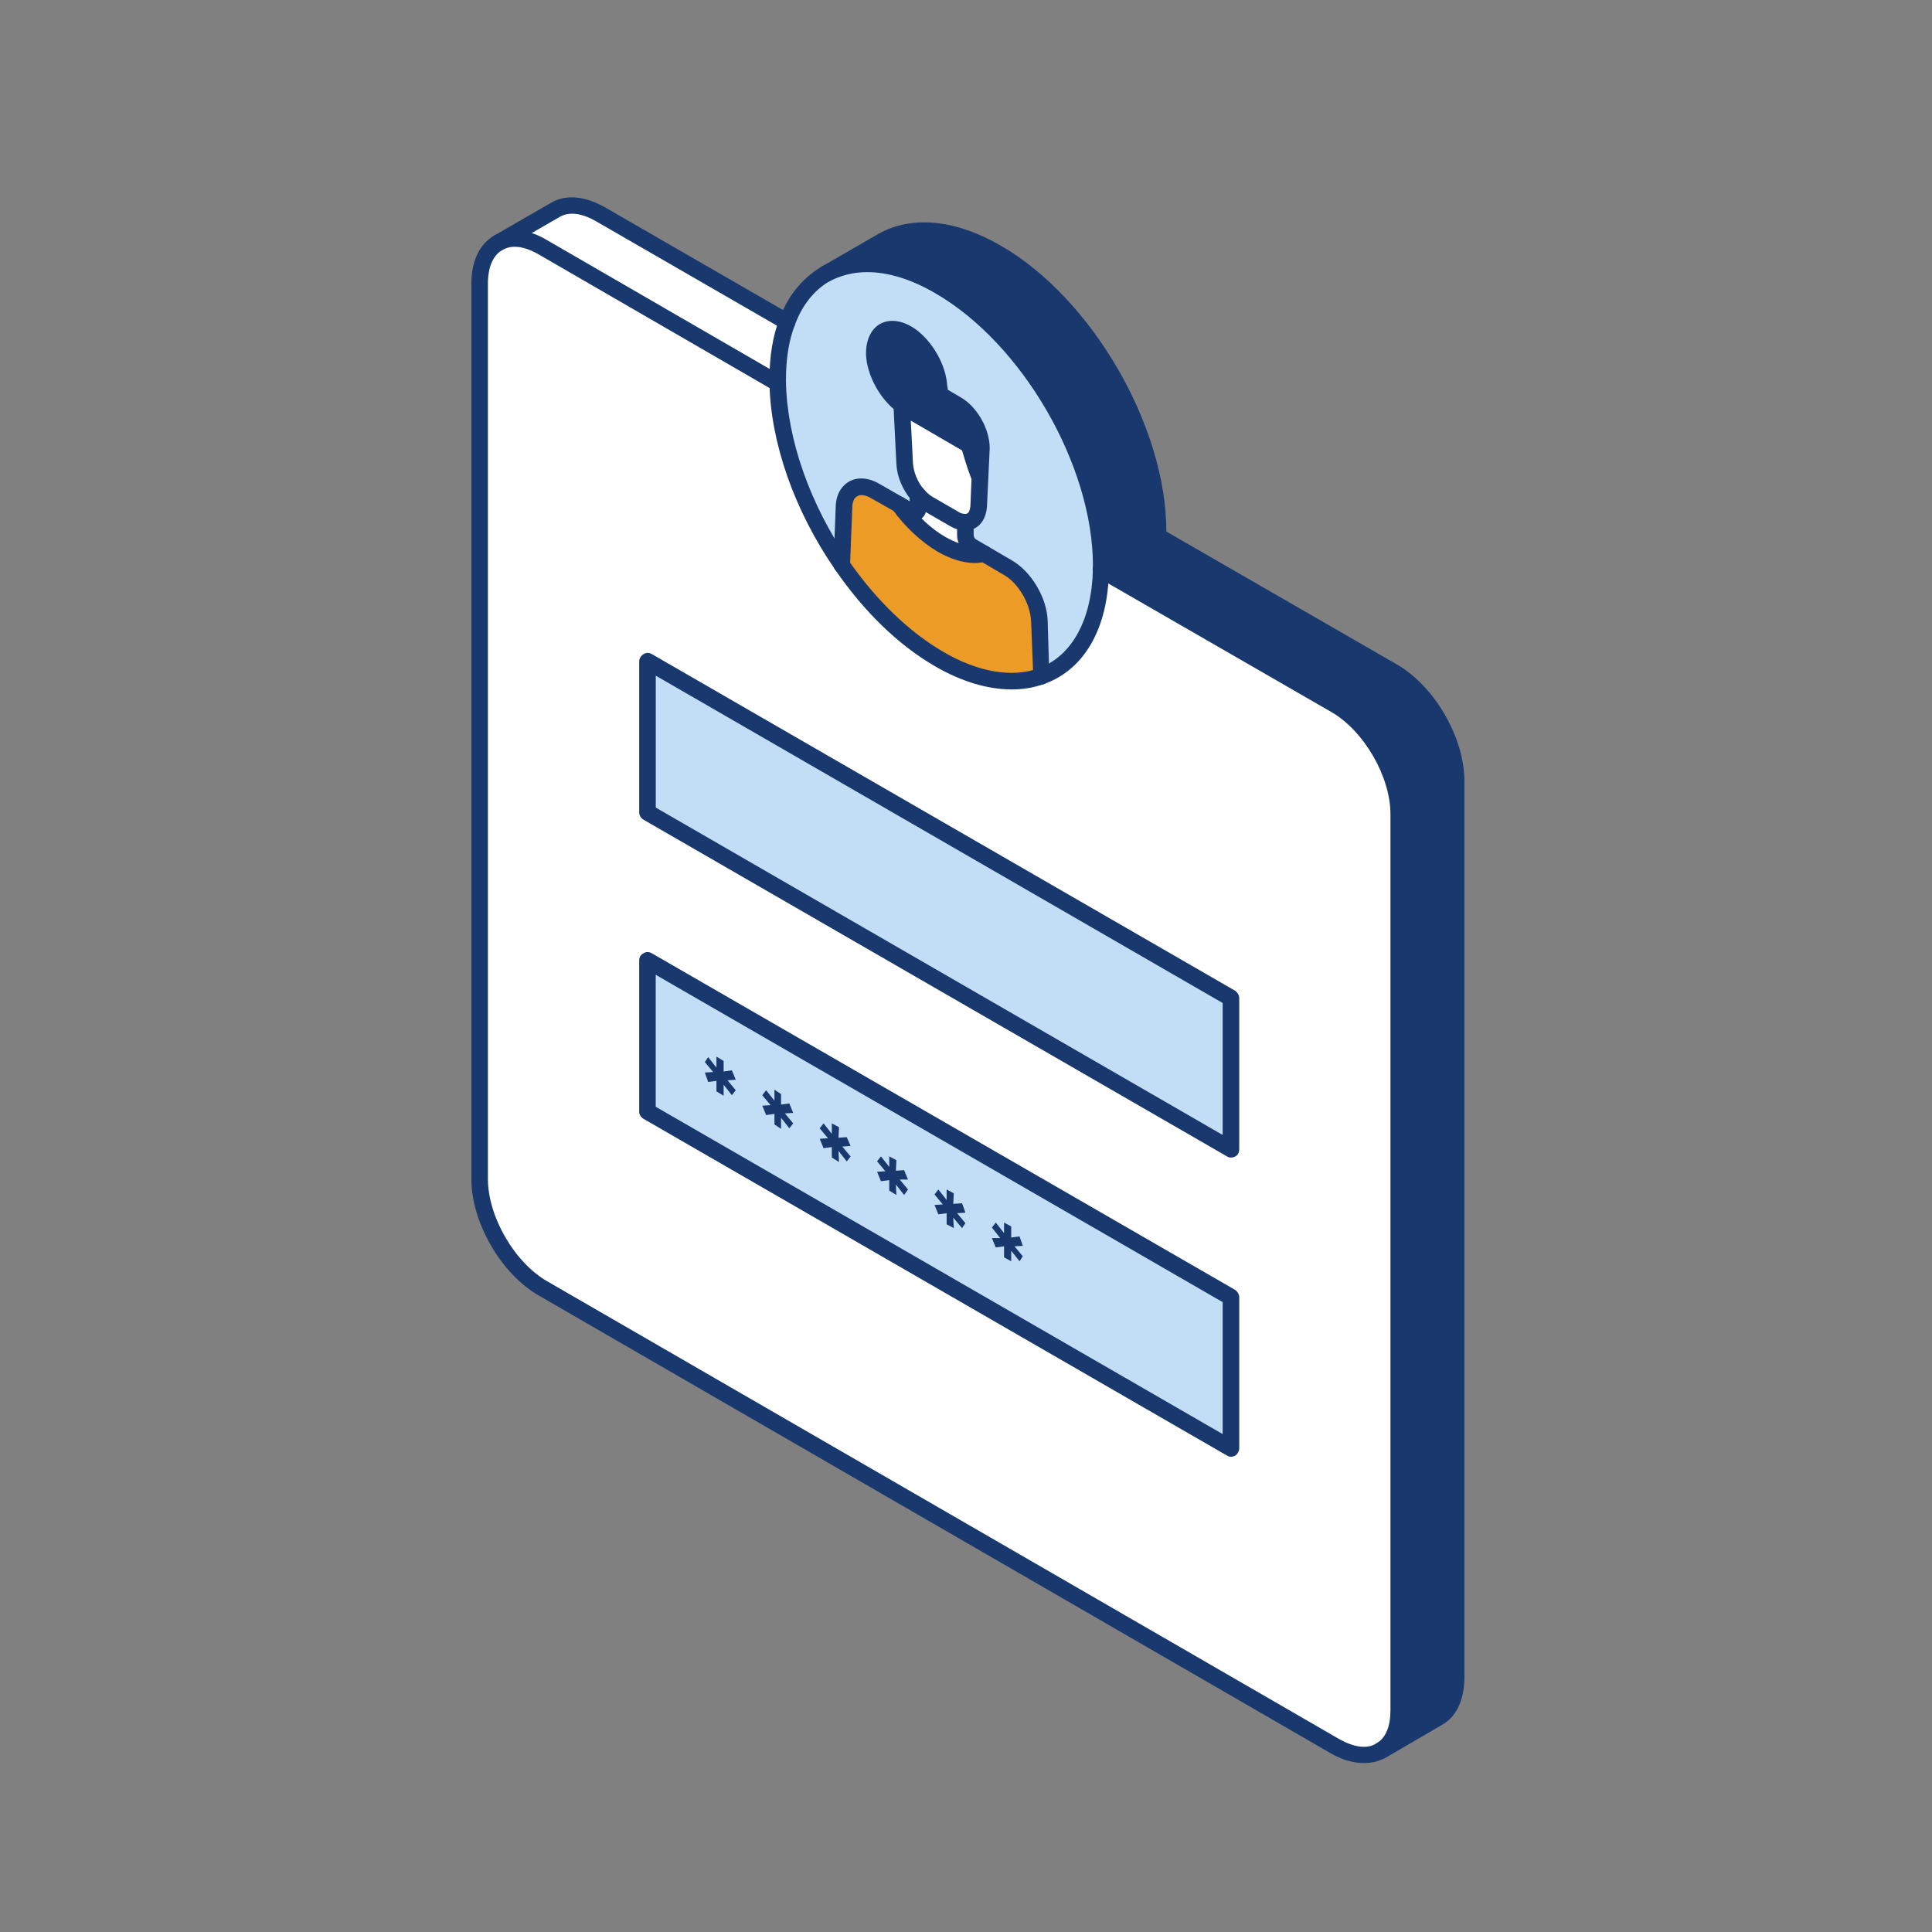 <svg width="40" height="40" viewBox="0 0 40 40" fill="none" xmlns="http://www.w3.org/2000/svg">
<rect x="0" y="0" width="40" height="40" fill="#808080" stroke="none"/>
<g clip-path="url(#clip0_336_10192)">
<mask id="mask0_336_10192" style="mask-type:luminance" maskUnits="userSpaceOnUse" x="-276" y="-72" width="333" height="184">
<path d="M56.228 111.095H-275.2V-71.762H56.228V111.095Z" fill="white"/>
</mask>
<g mask="url(#mask0_336_10192)">
<path d="M30.148 16.17V34.719C30.148 35.13 30 35.427 29.771 35.565L28.594 36.239C28.822 36.102 28.959 35.805 28.959 35.405V16.856C28.959 16.022 28.377 15.016 27.657 14.593L22.788 11.793L23.977 11.107L28.845 13.907C29.565 14.33 30.148 15.336 30.148 16.17Z" fill="#19386D"/>
<path fill-rule="evenodd" clip-rule="evenodd" d="M28.959 16.856V35.405C28.959 35.805 28.822 36.102 28.593 36.239C28.365 36.388 28.022 36.365 27.656 36.159L11.245 26.674C10.514 26.262 9.931 25.245 9.931 24.411V5.874C9.931 5.462 10.079 5.165 10.319 5.028C10.548 4.891 10.879 4.914 11.245 5.119L16.102 7.931C16.125 9.165 16.639 10.548 17.428 11.691C17.988 12.514 18.685 13.211 19.451 13.645C20.251 14.102 20.982 14.205 21.553 13.999C22.296 13.736 22.776 12.959 22.788 11.794L27.656 14.594C28.376 15.016 28.959 16.022 28.959 16.856ZM25.485 29.988V26.856L13.405 19.885V23.016L25.485 29.988ZM25.485 23.794V20.662L13.405 13.691V16.822L25.485 23.794Z" fill="white"/>
<path d="M25.485 26.858V29.99L13.405 23.018V19.887L25.485 26.858Z" fill="#C2DEF6"/>
<path d="M25.485 20.663V23.794L13.405 16.823V13.691L25.485 20.663Z" fill="#C2DEF6"/>
<path d="M21.52 12.856L21.554 13.999C20.983 14.205 20.251 14.102 19.451 13.645C18.685 13.21 17.988 12.513 17.428 11.69L17.474 10.513C17.485 10.113 17.771 9.965 18.125 10.17L18.617 10.456C18.845 10.776 19.154 11.073 19.497 11.268C19.828 11.462 20.137 11.519 20.365 11.462L20.857 11.748C21.211 11.953 21.508 12.445 21.52 12.856Z" fill="#EC9B26"/>
<path d="M20.32 9.279L20.297 9.884H20.285C20.125 9.519 20.079 9.21 20.079 9.21L18.788 8.467C18.75 8.444 18.712 8.418 18.674 8.387H18.662C18.365 8.147 18.125 7.724 18.102 7.347C18.068 6.856 18.422 6.662 18.845 6.947C19.165 7.176 19.417 7.61 19.439 7.999C19.447 8.052 19.447 8.105 19.439 8.159L19.794 8.364C20.091 8.524 20.32 8.936 20.32 9.279Z" fill="#19386D"/>
<path d="M19.988 10.812V11.086C19.988 11.178 20.045 11.28 20.114 11.315L20.365 11.463C20.137 11.521 19.828 11.463 19.497 11.269C19.154 11.075 18.845 10.778 18.617 10.458L18.868 10.595C18.948 10.64 19.005 10.606 19.005 10.526V10.252C19.074 10.332 19.154 10.4 19.234 10.446L19.748 10.743C19.839 10.797 19.919 10.82 19.988 10.812Z" fill="white"/>
<path d="M19.451 5.92C21.291 6.983 22.799 9.577 22.799 11.714C22.799 11.737 22.795 11.764 22.788 11.794C22.753 12.96 22.296 13.737 21.553 14L21.519 12.857C21.508 12.445 21.211 11.954 20.856 11.748L20.113 11.314C20.045 11.28 19.988 11.177 19.988 11.085V10.811C20.136 10.811 20.251 10.685 20.262 10.48L20.319 9.28C20.319 8.937 20.091 8.525 19.794 8.365L19.439 8.16C19.447 8.106 19.447 8.053 19.439 8C19.416 7.611 19.165 7.177 18.845 6.948C18.422 6.663 18.068 6.857 18.102 7.348C18.125 7.725 18.365 8.148 18.662 8.388L18.731 9.6C18.742 9.817 18.845 10.068 19.005 10.251V10.525C19.005 10.605 18.948 10.64 18.868 10.594L18.125 10.171C17.771 9.965 17.485 10.114 17.474 10.514L17.428 11.691C16.639 10.548 16.125 9.165 16.102 7.931C16.102 7.901 16.102 7.874 16.102 7.851C16.102 7.394 16.171 6.994 16.296 6.663C16.468 6.217 16.731 5.885 17.085 5.68C17.691 5.337 18.525 5.383 19.451 5.92Z" fill="#C2DEF6"/>
<path d="M18.788 8.467L20.079 9.21C20.079 9.21 20.125 9.518 20.285 9.884H20.297L20.262 10.478C20.251 10.684 20.137 10.81 19.988 10.81C19.919 10.817 19.84 10.794 19.748 10.741L19.234 10.444C19.154 10.398 19.074 10.33 19.005 10.25C18.845 10.067 18.742 9.815 18.731 9.598L18.662 8.387H18.674C18.712 8.417 18.75 8.444 18.788 8.467Z" fill="white"/>
<path d="M23.976 11.108L22.788 11.794C22.795 11.764 22.799 11.737 22.799 11.714C22.799 9.577 21.291 6.983 19.451 5.92C18.525 5.383 17.691 5.337 17.085 5.68L18.273 4.994C18.879 4.651 19.713 4.697 20.639 5.234C22.479 6.297 23.976 8.891 23.976 11.028V11.108Z" fill="#19386D"/>
<path d="M16.102 7.851C16.102 7.874 16.102 7.9 16.102 7.931L11.245 5.119C10.879 4.914 10.548 4.891 10.319 5.028L11.508 4.342C11.736 4.205 12.068 4.228 12.422 4.434L16.297 6.662C16.171 6.994 16.102 7.394 16.102 7.851Z" fill="white"/>
<path d="M28.239 36.502C28.034 36.502 27.805 36.445 27.565 36.308L11.154 26.822C10.377 26.376 9.759 25.313 9.759 24.411V5.873C9.759 5.405 9.931 5.051 10.228 4.879C10.537 4.708 10.925 4.731 11.325 4.971L16.182 7.782C16.274 7.828 16.297 7.931 16.251 8.011C16.205 8.091 16.102 8.125 16.011 8.079L11.154 5.268C10.857 5.096 10.594 5.062 10.399 5.176C10.205 5.291 10.102 5.531 10.102 5.873V24.411C10.102 25.188 10.651 26.136 11.325 26.525L27.736 36.011C28.045 36.182 28.319 36.216 28.502 36.091C28.697 35.976 28.788 35.736 28.788 35.405V16.856C28.788 16.079 28.239 15.131 27.565 14.742L22.708 11.942C22.628 11.896 22.594 11.782 22.651 11.702C22.697 11.622 22.799 11.599 22.879 11.645L27.736 14.445C28.525 14.902 29.131 15.965 29.131 16.856V35.405C29.131 35.851 28.982 36.205 28.685 36.388C28.556 36.464 28.407 36.502 28.239 36.502Z" fill="#19386D"/>
<path fill-rule="evenodd" clip-rule="evenodd" d="M20.948 14.274C20.456 14.274 19.908 14.114 19.359 13.794C18.605 13.359 17.885 12.662 17.291 11.794C16.445 10.571 15.954 9.165 15.931 7.931C15.931 7.908 15.931 7.881 15.931 7.851C15.931 7.382 15.999 6.959 16.136 6.605C16.308 6.125 16.616 5.759 16.994 5.531C17.679 5.142 18.582 5.222 19.531 5.771C21.428 6.856 22.971 9.531 22.971 11.714C22.971 11.744 22.967 11.771 22.959 11.794C22.948 12.994 22.456 13.862 21.622 14.159C21.409 14.236 21.184 14.274 20.948 14.274ZM17.953 5.634C17.668 5.634 17.405 5.702 17.165 5.828C16.856 6.011 16.605 6.319 16.456 6.731C16.331 7.051 16.273 7.428 16.273 7.851C16.273 7.874 16.273 7.893 16.273 7.908C16.273 7.915 16.273 7.919 16.273 7.919C16.296 9.085 16.765 10.434 17.565 11.599C18.136 12.422 18.822 13.085 19.531 13.496C20.251 13.919 20.959 14.034 21.496 13.839C22.194 13.588 22.605 12.834 22.628 11.782C22.628 11.759 22.628 11.736 22.628 11.714C22.628 9.634 21.165 7.108 19.359 6.068C18.868 5.782 18.388 5.634 17.953 5.634Z" fill="#19386D"/>
<path fill-rule="evenodd" clip-rule="evenodd" d="M25.485 23.966C25.455 23.966 25.428 23.959 25.405 23.943L13.325 16.972C13.268 16.938 13.234 16.88 13.234 16.823V13.692C13.234 13.635 13.268 13.578 13.325 13.543C13.371 13.509 13.44 13.509 13.497 13.543L25.577 20.515C25.622 20.549 25.657 20.606 25.657 20.663V23.795C25.657 23.863 25.622 23.92 25.577 23.943C25.546 23.959 25.516 23.966 25.485 23.966ZM13.577 16.72L25.314 23.498V20.766L13.577 13.989V16.72Z" fill="#19386D"/>
<path fill-rule="evenodd" clip-rule="evenodd" d="M25.485 30.16C25.455 30.16 25.428 30.152 25.405 30.137L13.325 23.165C13.268 23.131 13.234 23.074 13.234 23.017V19.885C13.234 19.817 13.268 19.759 13.325 19.737C13.371 19.702 13.439 19.702 13.496 19.737L25.576 26.708C25.622 26.742 25.657 26.799 25.657 26.857V29.988C25.657 30.045 25.622 30.102 25.576 30.137C25.546 30.152 25.515 30.16 25.485 30.16ZM13.576 22.914L25.314 29.691V26.959L13.576 20.182V22.914Z" fill="#19386D"/>
<path fill-rule="evenodd" clip-rule="evenodd" d="M19.977 10.983C19.878 10.983 19.775 10.952 19.668 10.891L19.154 10.594C19.055 10.541 18.959 10.461 18.868 10.354C18.685 10.137 18.571 9.863 18.559 9.611L18.502 8.469C18.182 8.194 17.954 7.749 17.931 7.36C17.919 7.063 18.022 6.823 18.216 6.709C18.422 6.594 18.685 6.629 18.948 6.811C19.302 7.063 19.588 7.554 19.611 7.989C19.618 8.011 19.622 8.038 19.622 8.069L19.874 8.217C20.228 8.411 20.491 8.88 20.491 9.28L20.434 10.491C20.411 10.789 20.239 10.983 19.988 10.983C19.988 10.983 19.984 10.983 19.977 10.983ZM18.857 8.709L18.902 9.589C18.914 9.771 18.994 9.977 19.131 10.137C19.199 10.206 19.256 10.263 19.325 10.297L19.839 10.594C19.885 10.629 19.942 10.64 19.988 10.64C20.068 10.64 20.079 10.549 20.091 10.48L20.114 9.92C20.011 9.657 19.954 9.44 19.919 9.326L18.857 8.709ZM18.788 8.251C18.822 8.286 18.857 8.309 18.879 8.32L20.114 9.04C20.045 8.823 19.885 8.606 19.714 8.514L19.359 8.309C19.302 8.274 19.268 8.206 19.279 8.137C19.279 8.099 19.279 8.057 19.279 8.011C19.256 7.68 19.028 7.291 18.754 7.097C18.616 6.994 18.479 6.96 18.388 7.006C18.308 7.051 18.274 7.177 18.274 7.337C18.297 7.657 18.502 8.046 18.776 8.251C18.776 8.251 18.78 8.251 18.788 8.251Z" fill="#19386D"/>
<path d="M20.182 11.657C19.953 11.657 19.679 11.577 19.405 11.417C19.062 11.211 18.731 10.902 18.479 10.548C18.422 10.468 18.445 10.365 18.525 10.308C18.605 10.262 18.708 10.274 18.765 10.354C18.982 10.674 19.279 10.948 19.576 11.119C19.862 11.279 20.136 11.348 20.319 11.291C20.411 11.268 20.514 11.325 20.536 11.417C20.559 11.508 20.502 11.599 20.411 11.622C20.342 11.645 20.266 11.657 20.182 11.657Z" fill="#19386D"/>
<path d="M17.428 11.863C17.428 11.863 17.424 11.863 17.416 11.863C17.325 11.863 17.256 11.783 17.256 11.691L17.302 10.514C17.302 10.262 17.405 10.068 17.588 9.965C17.759 9.874 17.988 9.885 18.216 10.023L18.834 10.377V10.251C18.834 10.148 18.913 10.08 19.005 10.08C19.096 10.08 19.176 10.148 19.176 10.251V10.525C19.176 10.628 19.131 10.708 19.051 10.754C18.971 10.8 18.879 10.8 18.788 10.742L18.045 10.32C17.931 10.251 17.816 10.228 17.748 10.274C17.679 10.308 17.645 10.4 17.645 10.525L17.599 11.703C17.599 11.794 17.519 11.863 17.428 11.863Z" fill="#19386D"/>
<path d="M21.553 14.172C21.462 14.172 21.393 14.104 21.393 14.001L21.348 12.869C21.336 12.504 21.085 12.069 20.776 11.898L20.033 11.463C19.908 11.395 19.816 11.235 19.816 11.086V10.812C19.816 10.721 19.896 10.641 19.988 10.641C20.079 10.641 20.159 10.721 20.159 10.812V11.086C20.159 11.109 20.182 11.155 20.205 11.166L20.948 11.601C21.348 11.829 21.679 12.378 21.691 12.858L21.725 13.989C21.736 14.092 21.656 14.172 21.565 14.172C21.565 14.172 21.561 14.172 21.553 14.172Z" fill="#19386D"/>
<path d="M16.296 6.834C16.266 6.834 16.235 6.826 16.205 6.811L12.342 4.582C12.045 4.411 11.782 4.377 11.588 4.491L10.399 5.177C10.319 5.222 10.216 5.2 10.171 5.108C10.125 5.028 10.148 4.925 10.228 4.88L11.416 4.194C11.713 4.022 12.102 4.057 12.513 4.285L16.376 6.514C16.456 6.56 16.491 6.674 16.445 6.754C16.41 6.811 16.353 6.834 16.296 6.834Z" fill="#19386D"/>
<path d="M28.582 36.422C28.525 36.422 28.468 36.388 28.433 36.331C28.388 36.251 28.411 36.148 28.491 36.102L29.679 35.417C29.873 35.302 29.976 35.051 29.976 34.719V16.171C29.976 15.394 29.428 14.445 28.753 14.057L23.896 11.257C23.839 11.222 23.805 11.165 23.805 11.108V11.028C23.805 8.948 22.354 6.422 20.548 5.382C19.713 4.891 18.936 4.811 18.354 5.142L17.165 5.828C17.085 5.874 16.982 5.851 16.936 5.771C16.891 5.691 16.913 5.577 16.994 5.531L18.182 4.845C18.868 4.457 19.771 4.537 20.719 5.085C22.605 6.171 24.148 8.822 24.148 11.005L28.925 13.759C29.713 14.217 30.319 15.28 30.319 16.171V34.719C30.319 35.188 30.159 35.542 29.851 35.714L28.674 36.4C28.643 36.415 28.613 36.422 28.582 36.422Z" fill="#19386D"/>
<path d="M22.799 11.966C22.731 11.966 22.674 11.932 22.651 11.875C22.594 11.795 22.628 11.692 22.708 11.646L23.896 10.961C23.977 10.915 24.079 10.938 24.125 11.018C24.182 11.098 24.148 11.212 24.068 11.258L22.879 11.944C22.849 11.959 22.822 11.966 22.799 11.966Z" fill="#19386D"/>
<path d="M15.062 22.366L15.233 22.572L15.153 22.675L14.982 22.458V22.686L14.833 22.595V22.378L14.662 22.401L14.593 22.206L14.765 22.195L14.593 21.989L14.662 21.886L14.833 22.104V21.875L14.982 21.966V22.184L15.153 22.161L15.233 22.355L15.062 22.366Z" fill="#19386D"/>
<path d="M16.251 23.052L16.422 23.258L16.342 23.36L16.171 23.143V23.372L16.034 23.28V23.063L15.862 23.086L15.782 22.892L15.954 22.881L15.782 22.675L15.862 22.572L16.034 22.789V22.561L16.171 22.652V22.869L16.342 22.846L16.422 23.041L16.251 23.052Z" fill="#19386D"/>
<path d="M17.439 23.738L17.611 23.944L17.531 24.046L17.36 23.829L17.371 24.058L17.222 23.966V23.749L17.051 23.772L16.971 23.578L17.142 23.566L16.971 23.361L17.051 23.258L17.222 23.475V23.258L17.371 23.338L17.36 23.555L17.531 23.544L17.611 23.726L17.439 23.738Z" fill="#19386D"/>
<path d="M18.628 24.421L18.799 24.627L18.719 24.741L18.548 24.524L18.559 24.741L18.411 24.65V24.433L18.239 24.456L18.159 24.261L18.331 24.25L18.159 24.044L18.239 23.941L18.411 24.159V23.941L18.559 24.021L18.548 24.238L18.719 24.227L18.799 24.421H18.628Z" fill="#19386D"/>
<path d="M19.816 25.118L19.988 25.324L19.919 25.427L19.736 25.21L19.747 25.427L19.599 25.347V25.118L19.427 25.141L19.348 24.947L19.519 24.936L19.348 24.73L19.427 24.627L19.599 24.844V24.627L19.747 24.707L19.736 24.924L19.919 24.913L19.988 25.107L19.816 25.118Z" fill="#19386D"/>
<path d="M21.005 25.804L21.176 26.01L21.108 26.113L20.936 25.895V26.113L20.788 26.032V25.804L20.616 25.827L20.536 25.633H20.708L20.536 25.415L20.616 25.312L20.788 25.53V25.312L20.936 25.392V25.621L21.108 25.598L21.176 25.793L21.005 25.804Z" fill="#19386D"/>
</g>
</g>
<defs>
<clipPath id="clip0_336_10192">
<rect width="20.686" height="32.571" fill="white" transform="translate(9.714 4.01)"/>
</clipPath>
</defs>
</svg>
